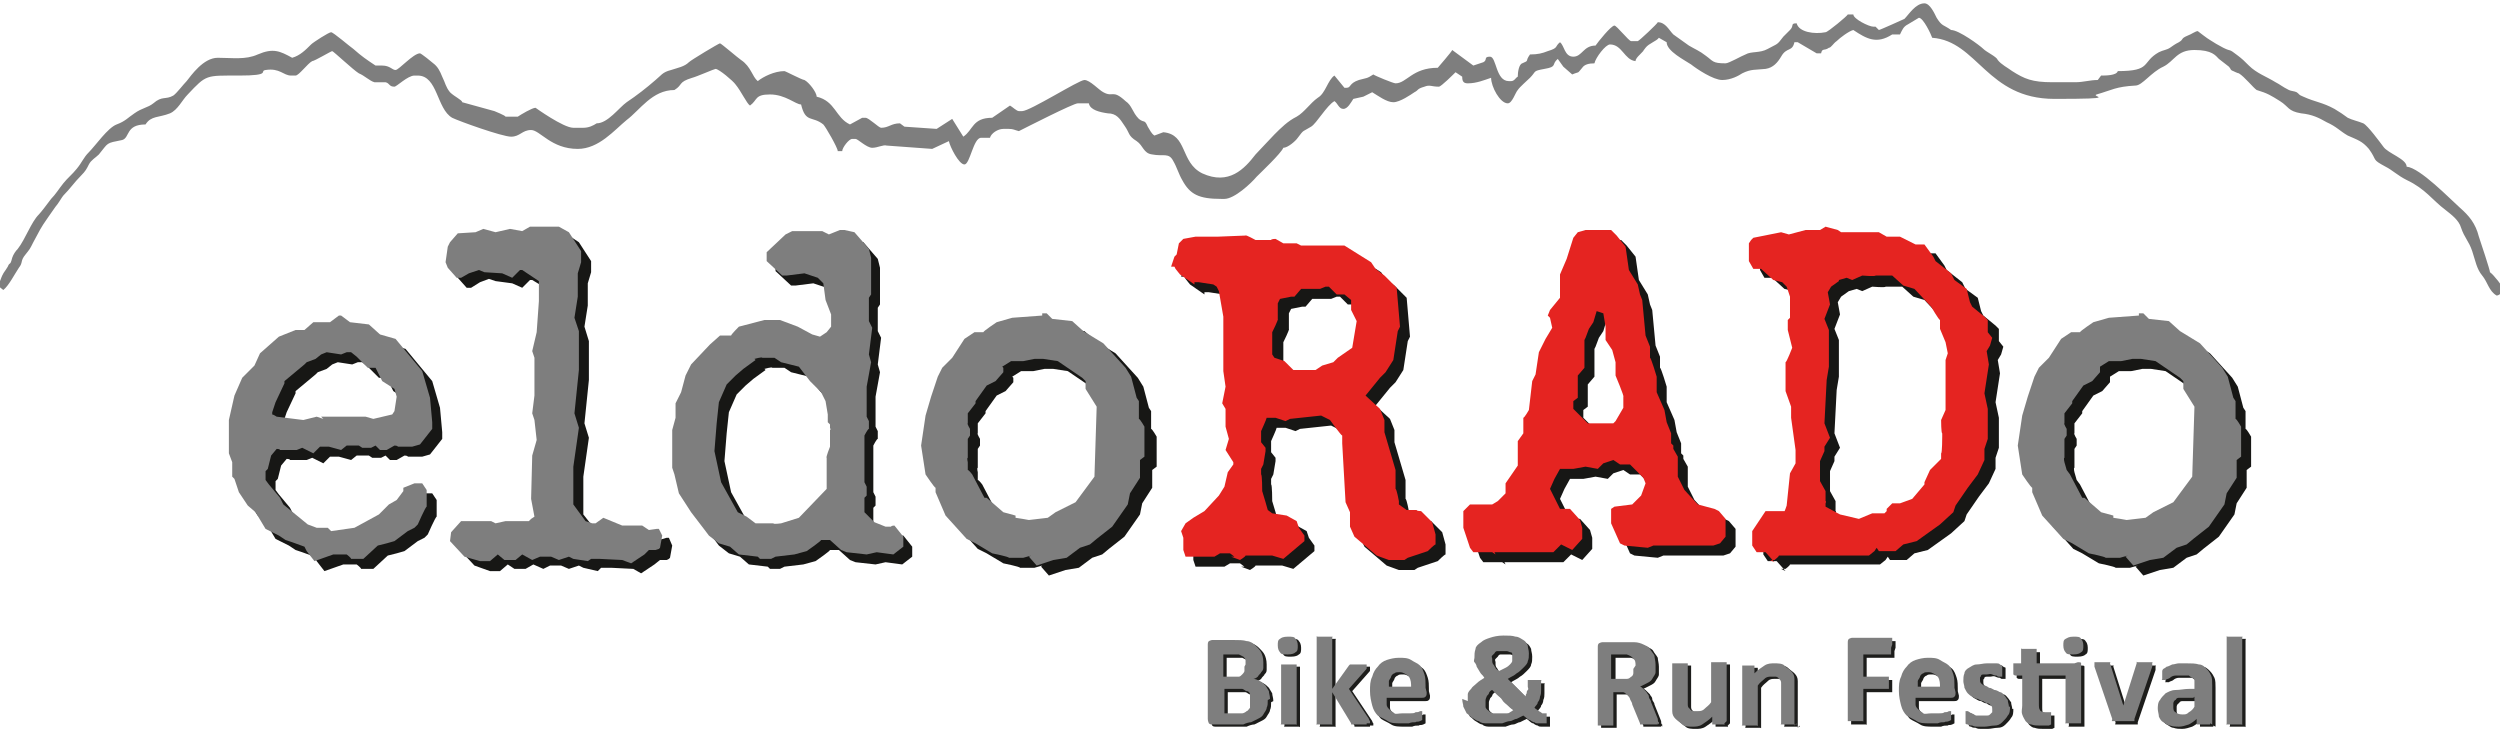 <?xml version="1.0" encoding="UTF-8"?>
<svg id="Ebene_1" xmlns="http://www.w3.org/2000/svg" version="1.1" viewBox="0 0 225 65.7">
  <!-- Generator: Adobe Illustrator 29.0.1, SVG Export Plug-In . SVG Version: 2.1.0 Build 192)  -->
  <defs>
    <style>
      .st0 {
        fill: #1d1d1b;
      }

      .st1 {
        fill: #171715;
      }

      .st2, .st3 {
        fill: #7e7e7e;
      }

      .st4 {
        fill: #e52421;
      }

      .st3 {
        fill-rule: evenodd;
      }
    </style>
  </defs>
  <path class="st1" d="M117.2,27.6l-1,.2-.2.4v1.4c.1,0-.5,1.2-.5,1.2v2l.2.3.9.3.8.8h2l.6-.4,1-.3.4-.4,1.3-.9.4-2.4-.5-1v-.9c0,0-.6-.5-.6-.5h-.7l-.7-.7h-.3l-.5.2h-1.7l-.6.7ZM112,51l-.4-.3h-.9l-.5.3h-2.6l-.2-.6v-1.1l-.2-.6.4-.7.7-.5,1-.6,1.3-1.4.5-.8.3-1.3.5-.7v-.2l-.7-1.1.3-1-.3-1.1v-.9s0-.7,0-.7l-.3-.5.3-1.5-.2-1.4v-4.9l-.4-2.3-.2-.4-.3-.2-1.3-.2h-.4s0,.2,0,.2l-1.3-.9-.4-.5h0c0,0-.1-.2-.1-.2h-.3l.3-.9.2-.2.2-1,.4-.4,1.1-.2h2s2.5-.1,2.5-.1h0c0-.1.9.4.9.4h1.4c0-.1.4-.1.4-.1l.7.4h1.2s.4.2.4.2h3.9c0,0,2.4,1.5,2.4,1.5l.4.6.8.6,1.1,1.1.3,3.5-.2.4-.4,2.6-.7,1.1-.5.5-1.3,1.6,1.3,1.2.4,1v1.1s1,3.4,1,3.4v1.7c.1,0,.3,1.1.3,1.1v.3c0,0,.7.5.7.5h.9c0,.1.4.1.4.1l1,1,.3,1.1v.9c-.1,0-.7.6-.7.6l-1.8.6-.3.2h-1.4s-1.1-.4-1.1-.4l-2-1.7-.4-.9v-1.3l-.4-.9-.3-5.3v-.7c-.1,0-1.1-1.4-1.1-1.4l-.8-.4-2.8.3-.4.2-.9-.3h-.8c0,.1-.5,1.2-.5,1.2v1l.4.5v.3l-.2,1.2-.2.4v.5c.1,0,.1,1.5.1,1.5l.3,1,.2.7.4.3,1.3.2.9.5.2.6.5.7v.5l-1.9,1.6-1-.3h-2.4c0,.1-.5.4-.5.4l-.8-.3Z"/>
  <path class="st1" d="M143.5,31.4v2.5l-.6.7v2l-.4.3v.7l1.3,1.3h2.3l.2-.2.7-1.2v-1c.1,0-.7-1.9-.7-1.9v-1.2l-.3-1.1-.6-.9v-1.2l-.2-1.2-.6-.2-.3,1-.4.6h0l-.3.8ZM135.5,50.8l-.3-.2h-.7c0,0-1,0-1,0l-.3-.4-.6-1.8v-1.5l.6-.6h2l.5-.3.7-.7v-.9l1.1-1.6v-2.2l.5-.7v-1.4c.1,0,.5-.7.5-.7l.3-2.6.3-.6.3-2,.6-1.2.6-1-.2-.9-.2-.2.2-.5.9-1.1v-2.1s.6-1.4.6-1.4l.6-1.9.4-.5.7-.2h2.3c0,0,.5.5.5.5l.8,1,.3,2.1.8,1.3.2.9.2.5.3,3.2.4,1v1c.1,0,.6,1.7.6,1.7v1.4s.7,1.6.7,1.6l.2,1.1.4,1v.9l.2.2v.3l.4.7v1.8l.6,1.2,1.2,1.3,1.5.4.4.2.6.7v1.6l-.5.6-.6.2h-1.4s-1.4,0-1.4,0h-2.6s-.5.2-.5.2l-2.1-.2-.4-.2-.8-1.8v-1.3l.3-.2,1.6-.2.8-.8.4-1.1-.2-.5-1.2-1.2h-.9l-.6-.4-.9.3-.5.5-1.1-.2-1.1.2h-1.2s-.5.9-.5.9l-.4.9.9,1.8h.6s.3,0,.3,0l.9,1,.2.7v1l-.9,1-1-.5-.7.7h-5.3Z"/>
  <path class="st1" d="M166.4,26.2l-.7.5-.3.5.2,1.1-.5,1.3.4,1v3.3s-.2,1.2-.2,1.2l-.2,3.9.5,1.3-.5.8v.4l-.4.9v1.8s.5.9.5.9v.9c.1,0,0,.2,0,.2v.3s1.3.7,1.3.7l1.7.4,1.2-.5h1.1l.2-.2v-.2l.5-.5h.7l1.1-.4,1.1-1.3v-.2l.5-1,1-1v-.5c.1,0,.1-1.5.1-1.5v-.3c-.1,0-.1-1.2-.1-1.2l.4-.9v-4.5s.2-.6.2-.6l-.2-1-.5-1.2v-.8c-.1,0-.8-1.2-.8-1.2l-1.5-1.6-1-.3-1-.9h-1.5c0,.1-1.2,0-1.2,0l-.9.4-.5-.2-.7.2ZM160.7,51.4l-.8-.9h-.8l-.2-.3-.2-.3v-1.3l1-1.5.2-.3h1.7c0,.1.2-.5.2-.5l.3-2.9.5-.9v-1.2l-.4-2.9v-1s-.5-1.4-.5-1.4v-2.6c.1,0,.6-1.3.6-1.3l-.4-1.6v-.9l.2-.2v-1.9l-.3-.9-.4-.4-.8-.2-1.1-1h-.7l-.4-.7v-1.6l.2-.3.2-.2,2.5-.5.7.2,1.5-.4h1.3s.5-.3.5-.3l1.1.3.3.2h3.4l.7.4h1.2s1.4.7,1.4.7h.8c0,0,.8,1.1.8,1.1l.2.4,1.4,1.1.3.6,1.1.8.3,1.2.2.4,1.1.9.3.3v1.1s.4.5.4.5l-.2.7-.3.5.2,1.2-.4,2.6.3,1.4v2.7c0,0-.3.9-.3.9v1s-.6,1.3-.6,1.3l-.9,1.2-1.1,1.6-.2.6-1.2,1.1-2.1,1.5-1.2.3-.7.6h-1.5s-.2-.3-.2-.3l-.2.3-.5.4h-8.1c0,.1-.4.4-.4.4h-.4Z"/>
  <path class="st1" d="M29.9,38.4h4s.7.2.7.2l1.7-.4.2-.3.2-1.3-.2-.7-1.1-.7-.6-1.2h-.7c0,0-1-1-1-1l-.5-.4h-.4l-.5.2-1.3-.2-.5.2-.5.4-.8.3-.2.2-1.8,1.5v.2l-.8,1.7-.3.9v.2c.1,0,.4.2.4.2l2.4.3,1.2-.3.6.2ZM28.3,50.1l-1.1-.4-.6-.2-.6-.4-1.2-.6-.9-1.5-.7-.6-.8-1.2-.4-1.2-.2-.2v-1.3c0,0-.3-.8-.3-.8v-3s.5-2.2.5-2.2l.7-1.6,1.1-1.1.5-1.1,1.7-1.5,1.5-.6h.5s.3,0,.3,0l.8-.7h1.5s.8-.6.8-.6h.2l.8.6,1.7.2,1,.9,1.4.4,2.4,2.9.7,2.4.2,2.2v.6c0,0-1.1,1.4-1.1,1.4l-.7.2h-1.3c0-.1-.3-.1-.3-.1l-.7.4h-.6s-.4-.4-.4-.4l-.4.2h-.8l-.3-.2h-1.1l-.5.4-1.1-.3h-.8c0,0-.3.3-.3.3l-.3.3-1-.5-.5.2h-1.5c0-.1-.3-.1-.3-.1l-.5.6-.3,1.2-.2.2v.8l.3.4,1,1.2.3.6,2.2,1.8.8.3h1l.3.3,2.1-.3,2.2-1.2.9-.9.7-.4.6-.8v-.3c0,0,1-.4,1-.4h.7l.4.6v1.5c-.1,0-.8,1.6-.8,1.6l-.3.3-.6.3-1.2.9-.7.2-.8.2-1.3,1.2h-1.1c0-.1-.4-.4-.4-.4h-1.2l-1.7.6-.7-.9Z"/>
  <polygon class="st1" points="57 51.2 55 51.1 54.1 51.1 53.8 51.4 52.5 51.1 52.1 50.9 51.2 51.2 50.5 50.9 49.5 50.9 48.9 51.2 48 50.8 47.3 51.2 46.3 51.2 45.7 50.8 45 51.4 44.1 51.4 42.7 50.9 41.4 49.5 41.5 48.8 42.4 47.7 45.1 47.8 45.5 47.9 46.5 47.7 48.5 47.7 48.8 47.6 49 47.4 48.8 45.8 48.9 41.9 49.3 40.5 49 38.7 48.8 38.1 49 36.5 49 33 48.8 32.5 49.2 30.7 49.4 28 49.4 26.1 47.9 25.2 47.7 25.2 47 25.9 46.1 25.5 44.6 25.3 44 25.1 43.2 25.4 42.4 25.9 42 25.9 41.2 25 41 24.4 41.2 23.1 41.4 22.6 42.1 21.9 43.7 21.7 44.4 21.5 45.6 21.7 46.9 21.5 48 21.6 48.6 21.2 51.2 21.2 52.1 21.8 53.2 23.5 53.2 24.5 52.9 25.5 52.9 27.5 52.6 29.4 53 30.7 53 34.2 52.6 38.1 53 39.4 52.5 42.9 52.5 46.3 53.6 47.7 54.3 47.9 54.5 47.9 55.2 47.5 56.9 48.1 58.7 48.1 59.3 48.6 60 48.4 60.2 48.4 60.5 49.1 60.3 50.2 60.2 50.3 60 50.4 59.4 50.4 58.9 50.8 57.7 51.6 57 51.2"/>
  <path class="st1" d="M68.9,33.3l-1.1.8-.7.6-.8.8-.7,1.6-.2,1.9-.2,2.5.6,2.8,1.5,2.7.8.4.8.6h1.6c0,.1.7,0,.7,0l1.6-.5,2.5-2.6v-2.8c-.1,0,.3-1,.3-1v-1.5c.1,0,0-.2,0-.2v-.3l-.2-.2v-.7l-.2-1.2-.4-.8-1-1-1-1.3-1.6-.4-.6-.4h-1.1c0-.1-.7.1-.7.1ZM69.3,51.2l-.2-.2-1.7-.2-.8-.7-1-.3-.9-.7-.3-.4-1.3-1.7-1.1-1.7-.4-1.7-.2-.6v-1.8s0-1.6,0-1.6l.3-1.1v-1.3s.5-1,.5-1l.4-1.5.5-1,1.7-1.8.9-.8h1c0-.1.7-.8.7-.8l2.3-.6h1.4s1.6.6,1.6.6l1.3.7.7.2.6-.4.3-.5v-1.1c0,0-.5-1.3-.5-1.3l-.2-1.5-.5-.5-1.2-.4-1.6.2h-.4l-1.4-1.3v-.8l1.7-1.6.6-.3h1.3c0,0,1.4,0,1.4,0l.6.3,1-.4h.4s.9.2.9.2l1.3,1.5.2.8v3.3l-.2.3v2.1l.3.6-.3,2.4.2.7-.4,2.2v2.7s.2.4.2.4v.7c-.1,0-.4.6-.4.6v4.2l.2.4v.8l-.2.2v1.3s.9.9.9.9l1,.4h.5c0-.1.3-.1.3-.1l.8,1v.9l-.9.7-1.5-.2-.9.2-1.8-.2-.5-.2-1-.9h-.8c0,.1-1.3,1-1.3,1l-1.1.3-1.7.2-.4.2h-.7Z"/>
  <path class="st1" d="M91.2,34v.4c0,0-.7.8-.7.8l-.8.4-1,1.4v.2l-.7.9v.9c-.1,0,.2.5.2.5v.6l-.2.3v1.7c-.1,0,0,.4,0,.4v.7c.1,0,.4.4.4.4l1.1,2.1h.2l1.5,1.3,1.1.3v.2c.1,0,1.2.2,1.2.2l1.7-.2.7-.5,1.8-.9,1.7-2.3.2-6.3-1-1.6v-.7l-.3-.3-2.2-1.5-1.3-.2h-.8c0,0-1,.2-1,.2h-1.1l-.8.5ZM93.8,50.9l-.7.2h-1.3c0-.1-1.5-.4-1.5-.4l-1.5-.9-.8-.4-1.9-2.1-.9-2.1v-.4c-.1,0-.9-1.2-.9-1.2l-.4-2.6.4-2.7.5-1.7.7-1.8.4-.8.9-.9,1.1-1.7.9-.6h.8c0-.1,1.2-.9,1.2-.9l1.4-.4,2.7-.2v-.2h.4l.5.5,1.8.2,1,.9,1.8,1.1,2,2.2.5.8.5,1.9.2.3v1.6c.1,0,.5.7.5.7v2.7l-.4.3v1.6s-.9,1.4-.9,1.4l-.2,1-1.4,2-1.4,1.1-.6.5-.9.3-1.2.9-1.2.2-1.5.5-.7-.8Z"/>
  <path class="st1" d="M189.9,34v.4c0,0-.7.8-.7.8l-.8.4-1,1.4v.2l-.7.9v.9c-.1,0,.2.5.2.5v.6l-.2.3v1.7c-.1,0,0,.4,0,.4l.2.7.3.4,1.1,2.1h.2l1.5,1.3,1.1.3v.2c.1,0,1.2.2,1.2.2l1.7-.2.7-.5,1.8-.9,1.7-2.3.2-6.3-1-1.6v-.7l-.3-.3-2.2-1.5-1.3-.2h-.8c0,0-1,.2-1,.2h-1.1l-.8.5ZM192.4,50.9l-.7.2h-1.3c0-.1-1.5-.4-1.5-.4l-1.5-.9-.8-.4-1.9-2.1-.9-2.1v-.4c-.1,0-.9-1.2-.9-1.2l-.4-2.6.4-2.7.5-1.7.6-1.8.4-.8.9-.9,1.1-1.7.9-.6h.8c0-.1,1.2-.9,1.2-.9l1.4-.4,2.7-.2v-.2h.4l.5.5,1.8.2,1,.9,1.8,1.1,2,2.2.5.8.5,1.9.2.3v1.6c.1,0,.5.7.5.7v2.7l-.4.3v1.6s-.9,1.4-.9,1.4l-.2,1-1.4,2-1.4,1.1-.6.5-.9.3-1.2.9-1.2.2-1.5.5-.7-.8Z"/>
  <path class="st4" d="M116.2,26.7l-1,.2-.2.4v1.4c.1,0-.5,1.2-.5,1.2v2l.2.3.9.3.8.8h2l.6-.4,1-.3.4-.4,1.3-.9.4-2.4-.5-1v-.9c0,0-.6-.5-.6-.5h-.7l-.7-.7h-.3l-.5.2h-1.7l-.6.7ZM111.1,50.1l-.4-.3h-.9l-.5.3h-2.6l-.2-.6v-1.1l-.2-.6.4-.7.7-.5,1-.6,1.3-1.4.5-.8.3-1.3.5-.7v-.2l-.7-1.1.3-1-.3-1.1v-.9s0-.7,0-.7l-.3-.5.3-1.5-.2-1.4v-4.9l-.4-2.3-.2-.4-.3-.2-1.3-.2h-.4v.2s-1.3-.9-1.3-.9l-.4-.5h0c0,0-.1-.2-.1-.2h-.3l.3-.9.2-.2.2-1,.4-.4,1.1-.2h2s2.5-.1,2.5-.1h0c0-.1.9.4.9.4h1.4c0-.1.4-.1.4-.1l.7.4h1.2s.4.2.4.2h3.9c0,0,2.4,1.5,2.4,1.5l.4.6.8.6,1.1,1.1.3,3.5-.2.4-.4,2.6-.7,1.1-.5.5-1.3,1.6,1.3,1.2.4,1v1.1s1,3.4,1,3.4v1.7c.1,0,.3,1.1.3,1.1v.3c0,0,.7.5.7.5h.9c0,.1.4.1.4.1l1,1,.3,1.1v.9c-.1,0-.7.6-.7.6l-1.8.6-.3.2h-1.4s-1.1-.4-1.1-.4l-2-1.7-.4-.9v-1.3l-.4-.9-.3-5.3v-.7c-.1,0-1.1-1.4-1.1-1.4l-.8-.4-2.8.3-.4.2-.9-.3h-.8c0,.1-.5,1.2-.5,1.2v1l.4.5v.3l-.2,1.2-.2.4v.5c.1,0,.1,1.5.1,1.5l.3,1,.2.7.4.3,1.3.2.9.5.2.6.5.7v.5l-1.9,1.6-1-.3h-2.4c0,.1-.5.4-.5.4l-.8-.3Z"/>
  <path class="st4" d="M142.6,30.6v2.5l-.6.7v2l-.4.3v.7l1.3,1.3h2.3l.2-.2.7-1.2v-1c.1,0-.7-1.9-.7-1.9v-1.2l-.3-1.1-.6-.9v-1.2l-.2-1.2-.6-.2-.3,1-.4.6h0l-.3.8ZM134.6,49.9l-.3-.2h-.7c0,0-1,0-1,0l-.3-.4-.6-1.8v-1.5l.6-.6h2l.5-.3.7-.7v-.9l1.1-1.6v-2.2l.5-.7v-1.4c.1,0,.5-.7.5-.7l.3-2.6.3-.6.3-2,.6-1.2.6-1-.2-.9-.2-.2.2-.5.9-1.1v-2.1s.6-1.4.6-1.4l.6-1.9.4-.5.7-.2h2.3c0,0,.5.5.5.5l.8,1,.3,2.1.8,1.3.2.9.2.5.3,3.2.4,1v1c.1,0,.6,1.7.6,1.7v1.4s.7,1.6.7,1.6l.2,1.1.4,1v.9l.2.2v.3l.4.7v1.8l.6,1.2,1.2,1.3,1.5.4.4.2.6.7v1.6l-.5.6-.6.2h-1.4s-1.4,0-1.4,0h-2.6s-.5.2-.5.2l-2.1-.2-.4-.2-.8-1.8v-1.3l.3-.2,1.6-.2.8-.8.4-1.1-.2-.5-1.2-1.2h-.9l-.6-.4-.9.3-.5.5-1.1-.2-1.1.2h-1.2s-.5.9-.5.9l-.4.9.9,1.8h.6s.3,0,.3,0l.9,1,.2.7v1l-.9,1-1-.5-.7.7h-5.3Z"/>
  <path class="st4" d="M165.5,25.3l-.7.5-.3.5.2,1.1-.5,1.3.4,1v3.3s-.2,1.2-.2,1.2l-.2,3.9.5,1.3-.5.8v.4l-.4.9v1.8s.5.9.5.9v.9c.1,0,0,.2,0,.2v.3s1.3.7,1.3.7l1.7.4,1.2-.5h1.1l.2-.2v-.2l.5-.5h.7l1.1-.4,1.1-1.3v-.2l.5-1.1,1-1v-.5c.1,0,.1-1.5.1-1.5v-.3c-.1,0-.1-1.2-.1-1.2l.4-.9v-4.5s.2-.6.2-.6l-.2-1-.5-1.2v-.8c-.1,0-.8-1.2-.8-1.2l-1.5-1.6-1-.3-1-.9h-1.5c0,.1-1.2,0-1.2,0l-.9.4-.5-.2-.7.2ZM159.7,50.6l-.8-.9h-.8l-.2-.3-.2-.3v-1.3l1-1.5.2-.3h1.7c0,.1.2-.5.2-.5l.3-2.9.5-.9v-1.2l-.4-2.9v-1s-.5-1.4-.5-1.4v-2.6c.1,0,.6-1.3.6-1.3l-.4-1.6v-.9l.2-.2v-1.9l-.3-.9-.4-.4-.8-.2-1.1-1h-.7l-.4-.7v-1.6l.2-.3.2-.2,2.5-.5.7.2,1.5-.4h1.3s.5-.3.5-.3l1.1.3.3.2h3.4l.7.4h1.2s1.4.7,1.4.7h.8c0,0,.8,1.1.8,1.1l.2.4,1.4,1.1.3.6,1.1.8.3,1.2.2.4,1.1.9.3.3v1.1s.4.5.4.5l-.2.7-.3.5.2,1.2-.4,2.6.3,1.4v2.7c0,0-.3.9-.3.9v1s-.6,1.3-.6,1.3l-.9,1.2-1.1,1.6-.2.6-1.2,1.1-2.1,1.5-1.2.3-.7.6h-1.5s-.2-.3-.2-.3l-.2.3-.5.4h-8.1c0,.1-.4.4-.4.4h-.4Z"/>
  <path class="st2" d="M28.9,37.5h4s.7.2.7.2l1.7-.4.2-.3.2-1.3-.2-.7-1.1-.7-.6-1.2h-.7c0,0-1-1-1-1l-.5-.4h-.4l-.5.2-1.3-.2-.5.2-.5.4-.8.3-.2.2-1.8,1.5v.2l-.8,1.7-.3.9v.2c.1,0,.4.2.4.2l2.4.3,1.2-.3.6.2ZM27.4,49.2l-1.1-.4-.6-.2-.6-.4-1.2-.6-.9-1.5-.7-.6-.8-1.2-.4-1.2-.2-.2v-1.3c0,0-.3-.8-.3-.8v-3s.5-2.2.5-2.2l.7-1.6,1.1-1.1.5-1.1,1.7-1.5,1.5-.6h.5s.3,0,.3,0l.8-.7h1.5s.8-.6.8-.6h.2l.8.6,1.7.2,1,.9,1.4.4,2.4,2.9.7,2.4.2,2.2v.6c0,0-1.1,1.4-1.1,1.4l-.7.2h-1.3c0-.1-.3-.1-.3-.1l-.7.4h-.6s-.4-.4-.4-.4l-.4.2h-.8l-.3-.2h-1.1l-.5.4-1.1-.3h-.8c0,0-.3.3-.3.3l-.3.3-1-.5-.5.2h-1.5c0-.1-.3-.1-.3-.1l-.5.6-.3,1.2-.2.2v.8l.3.4,1,1.2.3.6,2.2,1.8.8.3h1l.3.3,2.1-.3,2.2-1.2.9-.9.7-.4.6-.8v-.3c0,0,1-.4,1-.4h.7l.4.6v1.5c-.1,0-.8,1.6-.8,1.6l-.3.3-.6.3-1.2.9-.7.2-.8.2-1.3,1.2h-1.1c0-.1-.4-.4-.4-.4h-1.2l-1.7.6-.7-.9Z"/>
  <polygon class="st2" points="56 50.4 54 50.3 53.2 50.3 52.9 50.5 51.6 50.3 51.2 50.1 50.3 50.4 49.6 50.1 48.6 50.1 47.9 50.4 47 49.9 46.4 50.4 45.4 50.4 44.8 49.9 44.1 50.5 43.2 50.5 41.8 50.1 40.5 48.7 40.6 47.9 41.5 46.9 44.2 46.9 44.6 47.1 45.5 46.9 47.6 46.9 47.8 46.7 48.1 46.5 47.8 44.9 47.9 41 48.3 39.6 48.1 37.8 47.9 37.2 48.1 35.6 48.1 32.2 47.9 31.6 48.3 29.9 48.5 27.1 48.5 25.3 47 24.3 46.8 24.3 46.1 25 45.2 24.6 43.6 24.5 43.1 24.3 42.2 24.6 41.5 25 41.1 25 40.3 24.1 40.1 23.6 40.3 22.2 40.5 21.8 41.2 21 42.8 20.9 43.5 20.6 44.6 20.9 45.9 20.6 47 20.8 47.7 20.4 50.3 20.4 51.2 20.9 52.3 22.6 52.3 23.6 52 24.6 52 26.7 51.7 28.6 52.1 29.8 52.1 33.3 51.7 37.2 52.1 38.5 51.6 42 51.6 45.4 52.7 46.9 53.3 47.1 53.6 47.1 54.3 46.6 56 47.3 57.8 47.3 58.4 47.7 59.1 47.6 59.3 47.6 59.6 48.2 59.4 49.3 59.3 49.4 59 49.5 58.4 49.5 58 49.9 56.8 50.7 56 50.4"/>
  <path class="st2" d="M68,32.4l-1.1.8-.7.6-.8.8-.7,1.6-.2,1.9-.2,2.5.6,2.8,1.5,2.7.8.4.8.6h1.6c0,.1.7,0,.7,0l1.6-.5,2.5-2.6v-2.8c-.1,0,.3-1,.3-1v-1.5c.1,0,0-.2,0-.2v-.3l-.2-.2v-.7l-.2-1.2-.4-.8-1-1-1-1.3-1.6-.4-.6-.4h-1.1c0-.1-.7.1-.7.1ZM68.4,50.3l-.2-.2-1.7-.2-.8-.7-1-.3-.9-.7-.3-.4-1.3-1.7-1.1-1.7-.4-1.7-.2-.6v-1.8s0-1.6,0-1.6l.3-1.1v-1.3s.5-1,.5-1l.4-1.5.5-1,1.7-1.8.9-.8h1c0-.1.7-.8.7-.8l2.3-.6h1.4s1.6.6,1.6.6l1.3.7.7.2.6-.4.4-.5v-1.1c0,0-.5-1.3-.5-1.3l-.2-1.5-.5-.5-1.2-.4-1.6.2h-.4l-1.4-1.3v-.8l1.7-1.6.6-.3h1.3c0,0,1.4,0,1.4,0l.6.3,1-.4h.4s.9.2.9.2l1.3,1.5.2.8v3.3l-.2.3v2.1l.3.6-.3,2.4.2.7-.4,2.2v2.7s.2.4.2.4v.7c-.1,0-.4.6-.4.6v4.2l.2.4v.8l-.2.2v1.3s.9.9.9.9l1,.4h.5c0-.1.3-.1.3-.1l.8,1v.9l-.9.7-1.5-.2-.9.2-1.8-.2-.5-.2-1-.9h-.8c0,.1-1.3,1-1.3,1l-1.1.3-1.7.2-.4.2h-.7Z"/>
  <path class="st2" d="M90.3,33.1v.4c0,0-.7.8-.7.8l-.8.4-1,1.4v.2l-.7.9v.9c-.1,0,.2.5.2.5v.6l-.2.3v1.7c-.1,0,0,.4,0,.4v.7c.1,0,.4.4.4.4l1.1,2.1h.2l1.5,1.3,1.1.3v.2c.1,0,1.2.2,1.2.2l1.7-.2.7-.5,1.8-.9,1.7-2.3.2-6.3-1-1.6v-.7l-.3-.3-2.2-1.5-1.3-.2h-.8c0,0-1,.2-1,.2h-1.1l-.8.5ZM92.8,50l-.7.2h-1.3c0-.1-1.5-.4-1.5-.4l-1.5-.9-.8-.4-1.9-2.1-.9-2.1v-.4c-.1,0-.9-1.2-.9-1.2l-.4-2.6.4-2.7.5-1.7.6-1.8.4-.8.9-.9,1.1-1.7.9-.6h.8c0-.1,1.2-.9,1.2-.9l1.4-.4,2.7-.2v-.2h.4l.5.5,1.8.2,1,.9,1.8,1.1,2,2.2.5.8.5,1.9.2.3v1.6c.1,0,.5.7.5.7v2.7l-.4.3v1.6s-.9,1.4-.9,1.4l-.2,1-1.4,2-1.4,1.1-.6.5-.9.3-1.2.9-1.2.2-1.5.5-.7-.8Z"/>
  <path class="st2" d="M189,33.1v.4c0,0-.7.8-.7.8l-.8.4-1,1.4v.2l-.7.9v.9c-.1,0,.2.5.2.5v.6l-.2.3v1.7c-.1,0,0,.4,0,.4l.2.7.3.4,1.1,2.1h.2l1.5,1.3,1.1.3v.2c.1,0,1.2.2,1.2.2l1.7-.2.7-.5,1.8-.9,1.7-2.3.2-6.3-1-1.6v-.7l-.3-.3-2.2-1.5-1.3-.2h-.8c0,0-1,.2-1,.2h-1.1l-.8.5ZM191.5,50l-.7.2h-1.3c0-.1-1.5-.4-1.5-.4l-1.5-.9-.8-.4-1.9-2.1-.9-2.1v-.4c-.1,0-.9-1.2-.9-1.2l-.4-2.6.4-2.7.5-1.7.6-1.8.4-.8.9-.9,1.1-1.7.9-.6h.8c0-.1,1.2-.9,1.2-.9l1.4-.4,2.7-.2v-.2h.4l.5.5,1.8.2,1,.9,1.8,1.1,2,2.2.5.8.5,1.9.2.3v1.6c.1,0,.5.7.5.7v2.7l-.4.3v1.6s-.9,1.4-.9,1.4l-.2,1-1.4,2-1.4,1.1-.6.5-.9.3-1.2.9-1.2.2-1.5.5-.7-.8Z"/>
  <g>
    <path class="st0" d="M114.4,63.2c0,.3,0,.5-.1.7,0,.2-.2.4-.3.6-.1.2-.3.3-.5.4-.2.1-.4.2-.6.3-.2,0-.5.1-.7.2-.2,0-.5,0-.8,0h-2c-.1,0-.2,0-.3-.1,0,0-.1-.2-.1-.4v-6.6c0-.2,0-.3.1-.4,0,0,.2-.1.3-.1h1.9c.5,0,.9,0,1.2.1.3,0,.6.2.8.4s.4.4.5.6c.1.2.2.5.2.9s0,.4,0,.5c0,.2-.1.3-.2.4,0,.1-.2.2-.3.4-.1.1-.3.2-.4.2.2,0,.4.1.6.2s.3.2.5.4c.1.2.2.3.3.5,0,.2.1.4.1.7ZM112.4,60.1c0-.2,0-.3,0-.4,0-.1-.1-.2-.2-.3,0,0-.2-.1-.4-.2-.1,0-.3,0-.6,0h-.8v2h.9c.2,0,.4,0,.5,0s.2-.1.3-.2c0,0,.2-.2.2-.3s0-.3,0-.4ZM112.8,63.3c0-.2,0-.3,0-.5,0-.1-.1-.3-.3-.3-.1,0-.3-.2-.4-.2-.2,0-.4,0-.7,0h-.9v2.2h1.1c.2,0,.4,0,.5,0,.1,0,.3-.1.4-.2.1,0,.2-.2.3-.3,0-.1,0-.3,0-.4Z"/>
    <path class="st0" d="M117.1,58.3c0,.3,0,.5-.2.6-.1.1-.3.2-.7.2s-.6,0-.7-.2c-.1-.1-.2-.3-.2-.6s0-.5.2-.6c.1-.1.3-.2.7-.2s.6,0,.7.2c.1.1.2.3.2.6ZM117,65.3s0,0,0,.1,0,0-.1,0c0,0-.1,0-.2,0s-.2,0-.4,0-.3,0-.4,0-.2,0-.2,0c0,0,0,0-.1,0s0,0,0-.1v-5.2s0,0,0-.1c0,0,0,0,.1,0,0,0,.1,0,.2,0s.2,0,.4,0,.3,0,.4,0,.2,0,.2,0c0,0,0,0,.1,0,0,0,0,0,0,.1v5.2Z"/>
    <path class="st0" d="M123.3,65.3s0,0,0,.1c0,0,0,0-.1,0s-.1,0-.2,0-.2,0-.4,0-.3,0-.4,0c0,0-.2,0-.2,0,0,0-.1,0-.1,0,0,0,0,0,0-.1l-1.7-2.8v2.8s0,0,0,.1,0,0-.1,0c0,0-.1,0-.2,0s-.2,0-.4,0-.3,0-.4,0-.2,0-.2,0c0,0,0,0-.1,0s0,0,0-.1v-7.7s0,0,0-.1,0,0,.1,0c0,0,.1,0,.2,0s.2,0,.4,0,.3,0,.4,0,.2,0,.2,0c0,0,0,0,.1,0s0,0,0,.1v4.6l1.5-2.1s0,0,.1-.1c0,0,0,0,.2,0,0,0,.1,0,.2,0s.2,0,.4,0,.3,0,.4,0c0,0,.2,0,.2,0,0,0,.1,0,.1,0,0,0,0,0,0,.1s0,.1,0,.2,0,.1-.1.2l-1.5,1.7,1.8,2.7c0,0,0,.1.1.2,0,0,0,.1,0,.2Z"/>
    <path class="st0" d="M128.7,62.6c0,.2,0,.3-.1.4s-.2.1-.3.1h-3.2c0,.2,0,.4,0,.6s.1.3.3.5c.1.1.3.2.4.3s.4,0,.7,0,.5,0,.7,0c.2,0,.4,0,.5-.1.1,0,.3,0,.4-.1,0,0,.2,0,.2,0s0,0,0,0c0,0,0,0,0,0,0,0,0,0,0,.1s0,.1,0,.2,0,.2,0,.2c0,0,0,.1,0,.2s0,0,0,.1c0,0,0,0,0,0,0,0,0,0-.2.1s-.3,0-.4.1c-.2,0-.4,0-.6.1-.2,0-.5,0-.7,0-.5,0-.9,0-1.2-.2s-.6-.3-.9-.5c-.2-.2-.4-.5-.5-.9-.1-.4-.2-.8-.2-1.3s0-.9.2-1.3c.1-.4.3-.7.5-.9.2-.3.5-.5.8-.6.3-.1.7-.2,1.1-.2s.8,0,1.1.2.6.3.8.5c.2.2.3.5.4.8s.1.7.1,1v.2ZM127.3,62.1c0-.4,0-.7-.2-1-.2-.2-.5-.4-.8-.4s-.4,0-.5.1c-.1,0-.3.2-.3.3s-.2.3-.2.4c0,.2,0,.3,0,.5h2.2Z"/>
    <path class="st0" d="M132.4,63.4c0-.2,0-.4,0-.6,0-.2.2-.4.3-.5.1-.2.3-.3.5-.5.2-.2.4-.3.7-.5-.1-.2-.3-.3-.4-.5s-.2-.3-.3-.5c0-.1-.1-.3-.2-.4s0-.3,0-.4c0-.3,0-.5.1-.8,0-.2.2-.4.5-.6.2-.2.5-.3.8-.4.3-.1.7-.2,1.2-.2s.8,0,1.1.1c.3,0,.5.2.7.3.2.1.3.3.4.5,0,.2.1.4.1.7s0,.5-.1.7c0,.2-.2.4-.4.6s-.4.4-.6.5c-.2.2-.5.3-.8.5.1.1.2.2.4.4s.3.3.4.4c.1.1.3.3.4.4.1.1.3.3.4.4,0,0,0-.2.1-.3,0-.1,0-.2.1-.3s0-.2,0-.3c0-.1,0-.2,0-.3v-.2s0,0,0-.1c0,0,0,0,0,0,0,0,.1,0,.2,0s.2,0,.4,0,.2,0,.3,0c0,0,.2,0,.2,0,0,0,0,0,.1,0s0,0,0,.1v.2c0,.2,0,.4,0,.6,0,.2,0,.4-.1.6,0,.2-.1.4-.2.5,0,.2-.2.3-.3.5.1.1.3.2.4.3,0,0,.2.1.3.2,0,0,.1,0,.2,0,0,0,0,0,.1,0h.1s0,0,0,0c0,0,0,0,0,.1,0,0,0,.2,0,.3s0,.3,0,.3c0,0,0,.1,0,.2,0,0,0,0,0,0,0,0,0,0-.2,0s-.2,0-.3,0-.2,0-.3,0-.2,0-.3-.1c-.1,0-.3-.1-.4-.2-.2,0-.3-.2-.6-.4-.2.1-.4.2-.6.3-.2,0-.4.2-.6.2-.2,0-.4.1-.7.2-.2,0-.5,0-.7,0s-.5,0-.7,0c-.2,0-.5,0-.7-.2-.2,0-.4-.2-.6-.3-.2-.1-.3-.3-.5-.4-.1-.2-.2-.4-.3-.6,0-.2-.1-.4-.1-.7ZM134,63.3c0,.2,0,.3,0,.5s.2.3.3.4c.1.1.3.2.4.2.2,0,.4,0,.6,0s.2,0,.3,0c.1,0,.2,0,.3,0,.1,0,.2,0,.3-.1,0,0,.2-.1.3-.2-.2-.1-.4-.3-.5-.4s-.4-.3-.5-.5-.3-.3-.5-.5c-.2-.2-.3-.3-.4-.4-.1,0-.3.2-.3.3s-.2.2-.2.3c0,0-.1.2-.1.3,0,0,0,.2,0,.3ZM134.6,59.5c0,0,0,.2,0,.3,0,0,0,.2.1.3s.1.2.2.3c0,.1.2.2.3.3.2-.1.4-.2.6-.3.2-.1.3-.2.4-.3,0,0,.2-.2.2-.3,0,0,0-.2,0-.3s0-.2,0-.3,0-.2-.2-.2c0,0-.2-.1-.3-.1-.1,0-.2,0-.4,0s-.3,0-.4,0c-.1,0-.2,0-.3.2,0,0-.1.1-.2.2s0,.2,0,.3Z"/>
    <path class="st0" d="M149.5,65.3s0,0,0,.1c0,0,0,0-.1,0s-.1,0-.3,0c-.1,0-.3,0-.5,0s-.3,0-.4,0c0,0-.2,0-.2,0,0,0,0,0-.1,0,0,0,0,0,0-.1l-.7-1.7c0-.2-.2-.4-.2-.5,0-.1-.2-.3-.3-.4,0,0-.2-.2-.3-.2-.1,0-.3,0-.4,0h-.5v2.9s0,0,0,.1c0,0,0,0-.1,0,0,0-.1,0-.2,0,0,0-.2,0-.4,0s-.3,0-.4,0c0,0-.2,0-.2,0,0,0,0,0-.1,0,0,0,0,0,0-.1v-6.9c0-.2,0-.3.1-.4,0,0,.2-.1.3-.1h2c.2,0,.4,0,.5,0,.1,0,.2,0,.4,0,.3,0,.6.1.8.2.2.1.5.2.6.4s.3.4.4.6c0,.2.1.5.1.8s0,.5,0,.7c0,.2-.2.4-.3.6-.1.2-.3.3-.5.4-.2.1-.4.2-.6.3.1,0,.2.1.3.2,0,0,.2.2.3.3,0,.1.2.2.2.4s.2.3.2.5l.6,1.5c0,.1,0,.3.1.3,0,0,0,.1,0,.2ZM147.6,60.2c0-.2,0-.5-.2-.6-.1-.2-.3-.3-.6-.4,0,0-.2,0-.3,0,0,0-.2,0-.4,0h-.7v2.2h.8c.2,0,.4,0,.6,0,.2,0,.3-.1.4-.2.1,0,.2-.2.2-.3,0-.1,0-.3,0-.4Z"/>
    <path class="st0" d="M155.5,65.3s0,0,0,.1,0,0-.1,0c0,0-.1,0-.2,0,0,0-.2,0-.3,0s-.2,0-.3,0c0,0-.1,0-.2,0,0,0,0,0,0,0s0,0,0-.1v-.6c-.3.3-.6.5-.9.7s-.6.2-.9.2-.7,0-.9-.2-.4-.3-.6-.5c-.2-.2-.3-.4-.3-.7,0-.3,0-.6,0-1v-3.2s0,0,0-.1c0,0,0,0,.1,0,0,0,.1,0,.2,0s.2,0,.4,0,.3,0,.4,0,.2,0,.2,0c0,0,0,0,.1,0,0,0,0,0,0,.1v3c0,.3,0,.5,0,.6,0,.1,0,.3.2.4,0,.1.2.2.3.2.1,0,.2,0,.4,0s.4,0,.6-.2.4-.3.6-.6v-3.5s0,0,0-.1c0,0,0,0,.1,0,0,0,.1,0,.2,0s.2,0,.4,0,.3,0,.4,0,.2,0,.2,0c0,0,0,0,.1,0,0,0,0,0,0,.1v5.2Z"/>
    <path class="st0" d="M162,65.3s0,0,0,.1c0,0,0,0-.1,0,0,0-.1,0-.2,0s-.2,0-.4,0-.3,0-.4,0c0,0-.2,0-.2,0,0,0,0,0-.1,0s0,0,0-.1v-3c0-.3,0-.5,0-.6,0-.1,0-.3-.2-.4,0-.1-.2-.2-.3-.2-.1,0-.2,0-.4,0s-.4,0-.6.2-.4.3-.6.6v3.5s0,0,0,.1,0,0-.1,0c0,0-.1,0-.2,0s-.2,0-.4,0-.3,0-.4,0-.2,0-.2,0c0,0,0,0-.1,0s0,0,0-.1v-5.2s0,0,0-.1c0,0,0,0,.1,0,0,0,.1,0,.2,0,0,0,.2,0,.3,0s.2,0,.3,0,.1,0,.2,0c0,0,0,0,0,0,0,0,0,0,0,.1v.6c.3-.3.6-.5.9-.7.3-.2.6-.2.9-.2s.7,0,.9.2.4.3.6.5c.2.2.3.4.3.7,0,.3,0,.6,0,1v3.2Z"/>
    <path class="st0" d="M170.5,58.6c0,.1,0,.2,0,.3s0,.1,0,.2c0,0,0,0,0,.1,0,0,0,0,0,0h-2.5v2h2.3s0,0,0,0c0,0,0,0,0,0,0,0,0,.1,0,.2,0,0,0,.2,0,.3s0,.2,0,.3c0,0,0,.1,0,.2,0,0,0,0,0,.1,0,0,0,0,0,0h-2.3v2.8s0,0,0,.1,0,0-.1,0c0,0-.1,0-.2,0s-.2,0-.4,0-.3,0-.4,0-.2,0-.2,0c0,0-.1,0-.1,0s0,0,0-.1v-6.9c0-.2,0-.3.1-.4,0,0,.2-.1.3-.1h3.6s0,0,0,0c0,0,0,0,0,.1,0,0,0,.1,0,.2s0,.2,0,.3Z"/>
    <path class="st0" d="M176.3,62.6c0,.2,0,.3-.1.4s-.2.1-.3.1h-3.2c0,.2,0,.4,0,.6s.1.3.3.5c.1.1.3.2.4.3s.4,0,.7,0,.5,0,.7,0c.2,0,.4,0,.5-.1.1,0,.3,0,.4-.1,0,0,.2,0,.2,0s0,0,0,0c0,0,0,0,0,0,0,0,0,0,0,.1s0,.1,0,.2,0,.2,0,.2c0,0,0,.1,0,.2s0,0,0,.1c0,0,0,0,0,0,0,0,0,0-.2.1s-.3,0-.4.1c-.2,0-.4,0-.6.1-.2,0-.5,0-.7,0-.5,0-.9,0-1.2-.2s-.6-.3-.9-.5c-.2-.2-.4-.5-.5-.9-.1-.4-.2-.8-.2-1.3s0-.9.2-1.3c.1-.4.3-.7.5-.9.2-.3.5-.5.8-.6.3-.1.7-.2,1.1-.2s.8,0,1.1.2.6.3.8.5c.2.2.3.5.4.8s.1.7.1,1v.2ZM174.9,62.1c0-.4,0-.7-.2-1-.2-.2-.5-.4-.8-.4s-.4,0-.5.1c-.1,0-.3.2-.3.3s-.2.3-.2.4c0,.2,0,.3,0,.5h2.2Z"/>
    <path class="st0" d="M181.2,63.8c0,.3,0,.6-.2.8-.1.2-.3.4-.5.6-.2.2-.4.3-.7.3s-.6.1-.9.1-.4,0-.6,0c-.2,0-.3,0-.5-.1-.1,0-.3,0-.4-.1,0,0-.2,0-.2-.1,0,0,0-.1,0-.2,0,0,0-.2,0-.4s0-.2,0-.3c0,0,0-.1,0-.2,0,0,0,0,0,0,0,0,0,0,0,0s.1,0,.2,0c0,0,.2.1.3.2.1,0,.3.1.4.2.2,0,.4,0,.6,0s.3,0,.4,0c.1,0,.2,0,.3-.1s.1-.1.2-.2c0,0,0-.2,0-.3s0-.2-.1-.3-.2-.2-.3-.2-.3-.1-.4-.2c-.2,0-.3-.1-.5-.2-.2,0-.3-.1-.5-.2s-.3-.2-.4-.3-.2-.3-.3-.5c0-.2-.1-.4-.1-.6s0-.5.1-.7c0-.2.2-.4.4-.5s.4-.3.7-.3.6-.1.9-.1.3,0,.5,0c.2,0,.3,0,.4,0,.1,0,.2,0,.3.1s.1,0,.2.1c0,0,0,0,0,0,0,0,0,0,0,.1,0,0,0,0,0,.2,0,0,0,.1,0,.2s0,.2,0,.3c0,0,0,.1,0,.2,0,0,0,0,0,0,0,0,0,0,0,0s0,0-.2,0-.2,0-.3-.1c-.1,0-.2,0-.4-.1s-.3,0-.5,0-.2,0-.3,0c0,0-.2,0-.2.1s-.1.1-.1.2c0,0,0,.1,0,.2,0,.1,0,.2.1.3,0,0,.2.2.3.2.1,0,.3.1.4.2.2,0,.3.1.5.2.2,0,.3.1.5.2.2,0,.3.2.4.3.1.1.2.3.3.4,0,.2.1.4.1.6Z"/>
    <path class="st0" d="M187.3,59.9c.2,0,.3,0,.3.1,0,0,0,.2,0,.3v5s0,0,0,.1c0,0,0,0-.1,0,0,0-.1,0-.2,0s-.2,0-.4,0-.3,0-.4,0c0,0-.2,0-.2,0,0,0,0,0-.1,0s0,0,0-.1v-4.2h-2.4v2.5c0,.3,0,.5.1.6,0,.1.2.2.5.2s.1,0,.2,0,.1,0,.2,0c0,0,0,0,.1,0,0,0,0,0,0,0s0,0,0,0,0,0,0,0,0,0,0,.2,0,.2,0,.3c0,.2,0,.3,0,.4,0,0,0,.2,0,.2,0,0,0,0-.2.1,0,0-.2,0-.2,0s-.2,0-.3,0c-.1,0-.2,0-.3,0-.3,0-.5,0-.8-.1-.2,0-.4-.2-.5-.3-.1-.2-.2-.3-.3-.6s0-.5,0-.8v-2.7h-.6c0,0-.1,0-.2-.1,0,0,0-.2,0-.5s0-.2,0-.3c0,0,0-.1,0-.2,0,0,0,0,0,0s0,0,.1,0h.6v-1.2s0,0,0-.1,0,0,.1,0c0,0,.1,0,.2,0,0,0,.2,0,.4,0s.3,0,.4,0,.2,0,.2,0c0,0,0,0,.1,0,0,0,0,0,0,.1v1.2h3.4ZM187.9,58.3c0,.3,0,.5-.2.6-.1.1-.3.2-.7.2s-.6,0-.7-.2c-.1-.1-.2-.3-.2-.6s0-.5.2-.6.3-.2.7-.2.6,0,.7.2c.1.1.2.3.2.6Z"/>
    <path class="st0" d="M194,60.1s0,0,0,0c0,0,0,0,0,0,0,0,0,0,0,.1,0,0,0,0,0,.1l-1.6,4.7c0,0,0,.1,0,.2,0,0,0,0-.2,0s-.2,0-.3,0c-.1,0-.3,0-.5,0s-.4,0-.5,0c-.1,0-.2,0-.3,0s-.1,0-.2,0,0,0,0-.2l-1.6-4.7c0,0,0-.1,0-.2,0,0,0-.1,0-.1,0,0,0,0,0,0,0,0,0,0,0-.1,0,0,0,0,.1,0s.1,0,.2,0c0,0,.2,0,.4,0s.3,0,.4,0c0,0,.2,0,.2,0,0,0,0,0,.1,0s0,0,0,.1l1.2,3.8h0c0,.1,0,0,0,0l1.2-3.8s0,0,0-.1,0,0,.1,0c0,0,.1,0,.2,0s.2,0,.4,0,.3,0,.4,0,.2,0,.2,0,0,0,.1,0,0,0,0,.1Z"/>
    <path class="st0" d="M199.2,65.3c0,0,0,0,0,.1,0,0-.1,0-.2,0,0,0-.2,0-.4,0s-.3,0-.4,0c0,0-.1,0-.2,0,0,0,0,0,0-.1v-.4c-.2.2-.5.4-.7.5-.3.1-.6.2-.9.2s-.5,0-.8-.1c-.2,0-.4-.2-.6-.3-.2-.1-.3-.3-.4-.5,0-.2-.1-.5-.1-.7s0-.6.2-.8c.1-.2.3-.4.5-.6.2-.1.5-.3.9-.3.4,0,.8-.1,1.2-.1h.5v-.3c0-.2,0-.3,0-.4,0-.1,0-.2-.2-.3,0,0-.2-.1-.3-.2-.1,0-.3,0-.5,0s-.5,0-.7,0-.4.1-.5.2-.3.1-.4.2c0,0-.2,0-.2,0s0,0-.1,0,0,0,0-.1,0-.1,0-.2c0,0,0-.2,0-.2s0-.2,0-.3c0,0,0-.1.1-.2,0,0,.2-.1.3-.2.1,0,.3-.1.5-.2.2,0,.4-.1.6-.1.2,0,.4,0,.7,0,.4,0,.8,0,1.1.1.3,0,.5.2.7.4.2.2.3.4.4.6s.1.6.1.9v3.5ZM197.7,63.1h-.6c-.2,0-.4,0-.6,0-.2,0-.3,0-.4.2-.1,0-.2.2-.2.3,0,0,0,.2,0,.3,0,.2,0,.4.2.5.1.1.3.2.6.2s.4,0,.6-.2c.2-.1.4-.3.5-.5v-.9Z"/>
    <path class="st0" d="M202.1,65.3s0,0,0,.1,0,0-.1,0c0,0-.1,0-.2,0s-.2,0-.4,0-.3,0-.4,0-.2,0-.2,0c0,0,0,0-.1,0s0,0,0-.1v-7.7s0,0,0-.1,0,0,.1,0c0,0,.1,0,.2,0s.2,0,.4,0,.3,0,.4,0,.2,0,.2,0c0,0,0,0,.1,0s0,0,0,.1v7.7Z"/>
  </g>
  <g>
    <path class="st2" d="M114.1,63c0,.3,0,.5-.1.7,0,.2-.2.4-.3.6-.1.2-.3.3-.5.4-.2.1-.4.2-.6.3-.2,0-.5.1-.7.2-.2,0-.5,0-.8,0h-2c-.1,0-.2,0-.3-.1,0,0-.1-.2-.1-.4v-6.6c0-.2,0-.3.1-.4,0,0,.2-.1.3-.1h1.9c.5,0,.9,0,1.2.1.3,0,.6.2.8.4s.4.4.5.6c.1.2.2.5.2.9s0,.4,0,.5c0,.2-.1.3-.2.4,0,.1-.2.2-.3.4-.1.1-.3.2-.4.2.2,0,.4.1.6.2s.3.2.5.4c.1.2.2.3.3.5,0,.2.1.4.1.7ZM112.1,59.8c0-.2,0-.3,0-.4,0-.1-.1-.2-.2-.3,0,0-.2-.1-.4-.2-.1,0-.3,0-.6,0h-.8v2h.9c.2,0,.4,0,.5,0s.2-.1.3-.2c0,0,.2-.2.2-.3s0-.3,0-.4ZM112.5,63c0-.2,0-.3,0-.5,0-.1-.1-.3-.3-.3-.1,0-.3-.2-.4-.2-.2,0-.4,0-.7,0h-.9v2.2h1.1c.2,0,.4,0,.5,0,.1,0,.3-.1.4-.2.1,0,.2-.2.3-.3,0-.1,0-.3,0-.4Z"/>
    <path class="st2" d="M116.8,58.1c0,.3,0,.5-.2.6-.1.1-.3.2-.7.2s-.6,0-.7-.2c-.1-.1-.2-.3-.2-.6s0-.5.2-.6c.1-.1.3-.2.7-.2s.6,0,.7.2c.1.1.2.3.2.6ZM116.7,65.1s0,0,0,.1,0,0-.1,0c0,0-.1,0-.2,0s-.2,0-.4,0-.3,0-.4,0-.2,0-.2,0c0,0,0,0-.1,0s0,0,0-.1v-5.2s0,0,0-.1c0,0,0,0,.1,0,0,0,.1,0,.2,0s.2,0,.4,0,.3,0,.4,0,.2,0,.2,0c0,0,0,0,.1,0,0,0,0,0,0,.1v5.2Z"/>
    <path class="st2" d="M123,65.1s0,0,0,.1c0,0,0,0-.1,0s-.1,0-.2,0-.2,0-.4,0-.3,0-.4,0c0,0-.2,0-.2,0,0,0-.1,0-.1,0,0,0,0,0,0-.1l-1.7-2.8v2.8s0,0,0,.1,0,0-.1,0c0,0-.1,0-.2,0s-.2,0-.4,0-.3,0-.4,0-.2,0-.2,0c0,0,0,0-.1,0s0,0,0-.1v-7.7s0,0,0-.1,0,0,.1,0c0,0,.1,0,.2,0s.2,0,.4,0,.3,0,.4,0,.2,0,.2,0c0,0,0,0,.1,0s0,0,0,.1v4.6l1.5-2.1s0,0,.1-.1c0,0,0,0,.2,0,0,0,.1,0,.2,0s.2,0,.4,0,.3,0,.4,0c0,0,.2,0,.2,0,0,0,.1,0,.1,0,0,0,0,0,0,.1s0,.1,0,.2,0,.1-.1.2l-1.5,1.7,1.8,2.7c0,0,0,.1.1.2,0,0,0,.1,0,.2Z"/>
    <path class="st2" d="M128.4,62.3c0,.2,0,.3-.1.4s-.2.1-.3.1h-3.2c0,.2,0,.4,0,.6s.1.3.3.5c.1.1.3.2.4.3s.4,0,.7,0,.5,0,.7,0c.2,0,.4,0,.5-.1.1,0,.3,0,.4-.1,0,0,.2,0,.2,0s0,0,0,0c0,0,0,0,0,0,0,0,0,0,0,.1s0,.1,0,.2,0,.2,0,.2c0,0,0,.1,0,.2s0,0,0,.1c0,0,0,0,0,0,0,0,0,0-.2.1s-.3,0-.4.1c-.2,0-.4,0-.6.1-.2,0-.5,0-.7,0-.5,0-.9,0-1.2-.2s-.6-.3-.9-.5c-.2-.2-.4-.5-.5-.9-.1-.4-.2-.8-.2-1.3s0-.9.2-1.3c.1-.4.3-.7.5-.9.2-.3.5-.5.8-.6.3-.1.7-.2,1.1-.2s.8,0,1.1.2.6.3.8.5c.2.2.3.5.4.8s.1.7.1,1v.2ZM127,61.9c0-.4,0-.7-.2-1-.2-.2-.5-.4-.8-.4s-.4,0-.5.1c-.1,0-.3.2-.3.3s-.2.3-.2.4c0,.2,0,.3,0,.5h2.2Z"/>
    <path class="st2" d="M132.1,63.1c0-.2,0-.4,0-.6,0-.2.2-.4.3-.5.1-.2.3-.3.5-.5.2-.2.4-.3.7-.5-.1-.2-.3-.3-.4-.5s-.2-.3-.3-.5c0-.1-.1-.3-.2-.4s0-.3,0-.4c0-.3,0-.5.1-.8,0-.2.2-.4.5-.6.2-.2.5-.3.8-.4.3-.1.7-.2,1.2-.2s.8,0,1.1.1c.3,0,.5.2.7.3.2.1.3.3.4.5,0,.2.1.4.1.7s0,.5-.1.7c0,.2-.2.4-.4.6s-.4.4-.6.5c-.2.2-.5.3-.8.5.1.1.2.2.4.4s.3.3.4.4c.1.1.3.3.4.4.1.1.3.3.4.4,0,0,0-.2.1-.3,0-.1,0-.2.1-.3s0-.2,0-.3c0-.1,0-.2,0-.3v-.2s0,0,0-.1c0,0,0,0,0,0,0,0,.1,0,.2,0s.2,0,.4,0,.2,0,.3,0c0,0,.2,0,.2,0,0,0,0,0,.1,0s0,0,0,.1v.2c0,.2,0,.4,0,.6,0,.2,0,.4-.1.6,0,.2-.1.4-.2.5,0,.2-.2.3-.3.5.1.1.3.2.4.3,0,0,.2.1.3.2,0,0,.1,0,.2,0,0,0,0,0,.1,0h.1s0,0,0,0c0,0,0,0,0,.1,0,0,0,.2,0,.3s0,.3,0,.3c0,0,0,.1,0,.2,0,0,0,0,0,0,0,0,0,0-.2,0s-.2,0-.3,0-.2,0-.3,0-.2,0-.3-.1c-.1,0-.3-.1-.4-.2-.2,0-.3-.2-.6-.4-.2.1-.4.2-.6.3-.2,0-.4.2-.6.2-.2,0-.4.1-.7.2-.2,0-.5,0-.7,0s-.5,0-.7,0c-.2,0-.5,0-.7-.2-.2,0-.4-.2-.6-.3-.2-.1-.3-.3-.5-.4-.1-.2-.2-.4-.3-.6,0-.2-.1-.4-.1-.7ZM133.7,63.1c0,.2,0,.3,0,.5s.2.3.3.4c.1.1.3.2.4.2.2,0,.4,0,.6,0s.2,0,.3,0c.1,0,.2,0,.3,0,.1,0,.2,0,.3-.1,0,0,.2-.1.3-.2-.2-.1-.4-.3-.5-.4s-.4-.3-.5-.5-.3-.3-.5-.5c-.2-.2-.3-.3-.4-.4-.1,0-.3.2-.3.3s-.2.2-.2.3c0,0-.1.2-.1.3,0,0,0,.2,0,.3ZM134.3,59.2c0,0,0,.2,0,.3,0,0,0,.2.1.3s.1.2.2.3c0,.1.2.2.3.3.2-.1.4-.2.6-.3.2-.1.3-.2.4-.3,0,0,.2-.2.2-.3,0,0,0-.2,0-.3s0-.2,0-.3,0-.2-.2-.2c0,0-.2-.1-.3-.1-.1,0-.2,0-.4,0s-.3,0-.4,0c-.1,0-.2,0-.3.2,0,0-.1.1-.2.2s0,.2,0,.3Z"/>
    <path class="st2" d="M149.2,65.1s0,0,0,.1c0,0,0,0-.1,0s-.1,0-.3,0c-.1,0-.3,0-.5,0s-.3,0-.4,0c0,0-.2,0-.2,0,0,0,0,0-.1,0,0,0,0,0,0-.1l-.7-1.7c0-.2-.2-.4-.2-.5,0-.1-.2-.3-.3-.4,0,0-.2-.2-.3-.2-.1,0-.3,0-.4,0h-.5v2.9s0,0,0,.1c0,0,0,0-.1,0,0,0-.1,0-.2,0,0,0-.2,0-.4,0s-.3,0-.4,0c0,0-.2,0-.2,0,0,0,0,0-.1,0,0,0,0,0,0-.1v-6.9c0-.2,0-.3.1-.4,0,0,.2-.1.3-.1h2c.2,0,.4,0,.5,0,.1,0,.2,0,.4,0,.3,0,.6.1.8.2.2.1.5.2.6.4s.3.4.4.6c0,.2.1.5.1.8s0,.5,0,.7c0,.2-.2.4-.3.6-.1.2-.3.3-.5.4-.2.1-.4.2-.6.3.1,0,.2.1.3.2,0,0,.2.2.3.3,0,.1.2.2.2.4s.2.3.2.5l.6,1.5c0,.1,0,.3.1.3,0,0,0,.1,0,.2ZM147.2,59.9c0-.2,0-.5-.2-.6-.1-.2-.3-.3-.6-.4,0,0-.2,0-.3,0,0,0-.2,0-.4,0h-.7v2.2h.8c.2,0,.4,0,.6,0,.2,0,.3-.1.4-.2.1,0,.2-.2.2-.3,0-.1,0-.3,0-.4Z"/>
    <path class="st2" d="M155.2,65.1s0,0,0,.1,0,0-.1,0c0,0-.1,0-.2,0,0,0-.2,0-.3,0s-.2,0-.3,0c0,0-.1,0-.2,0,0,0,0,0,0,0s0,0,0-.1v-.6c-.3.3-.6.5-.9.7s-.6.2-.9.2-.7,0-.9-.2-.4-.3-.6-.5c-.2-.2-.3-.4-.3-.7,0-.3,0-.6,0-1v-3.2s0,0,0-.1c0,0,0,0,.1,0,0,0,.1,0,.2,0s.2,0,.4,0,.3,0,.4,0,.2,0,.2,0c0,0,0,0,.1,0,0,0,0,0,0,.1v3c0,.3,0,.5,0,.6,0,.1,0,.3.2.4,0,.1.2.2.3.2.1,0,.2,0,.4,0s.4,0,.6-.2.4-.3.6-.6v-3.5s0,0,0-.1c0,0,0,0,.1,0,0,0,.1,0,.2,0s.2,0,.4,0,.3,0,.4,0,.2,0,.2,0c0,0,0,0,.1,0,0,0,0,0,0,.1v5.2Z"/>
    <path class="st2" d="M161.7,65.1s0,0,0,.1c0,0,0,0-.1,0,0,0-.1,0-.2,0s-.2,0-.4,0-.3,0-.4,0c0,0-.2,0-.2,0,0,0,0,0-.1,0s0,0,0-.1v-3c0-.3,0-.5,0-.6,0-.1,0-.3-.2-.4,0-.1-.2-.2-.3-.2-.1,0-.2,0-.4,0s-.4,0-.6.2-.4.3-.6.6v3.5s0,0,0,.1,0,0-.1,0c0,0-.1,0-.2,0s-.2,0-.4,0-.3,0-.4,0-.2,0-.2,0c0,0,0,0-.1,0s0,0,0-.1v-5.2s0,0,0-.1c0,0,0,0,.1,0,0,0,.1,0,.2,0,0,0,.2,0,.3,0s.2,0,.3,0,.1,0,.2,0c0,0,0,0,0,0,0,0,0,0,0,.1v.6c.3-.3.6-.5.9-.7.3-.2.6-.2.9-.2s.7,0,.9.2.4.3.6.5c.2.2.3.4.3.7,0,.3,0,.6,0,1v3.2Z"/>
    <path class="st2" d="M170.2,58.3c0,.1,0,.2,0,.3s0,.1,0,.2c0,0,0,0,0,.1,0,0,0,0,0,0h-2.5v2h2.3s0,0,0,0c0,0,0,0,0,0,0,0,0,.1,0,.2,0,0,0,.2,0,.3s0,.2,0,.3c0,0,0,.1,0,.2,0,0,0,0,0,.1,0,0,0,0,0,0h-2.3v2.8s0,0,0,.1,0,0-.1,0c0,0-.1,0-.2,0s-.2,0-.4,0-.3,0-.4,0-.2,0-.2,0c0,0-.1,0-.1,0s0,0,0-.1v-6.9c0-.2,0-.3.1-.4,0,0,.2-.1.3-.1h3.6s0,0,0,0c0,0,0,0,0,.1,0,0,0,.1,0,.2s0,.2,0,.3Z"/>
    <path class="st2" d="M176,62.3c0,.2,0,.3-.1.4s-.2.1-.3.1h-3.2c0,.2,0,.4,0,.6s.1.3.3.5c.1.1.3.2.4.3s.4,0,.7,0,.5,0,.7,0c.2,0,.4,0,.5-.1.1,0,.3,0,.4-.1,0,0,.2,0,.2,0s0,0,0,0c0,0,0,0,0,0,0,0,0,0,0,.1s0,.1,0,.2,0,.2,0,.2c0,0,0,.1,0,.2s0,0,0,.1c0,0,0,0,0,0,0,0,0,0-.2.1s-.3,0-.4.1c-.2,0-.4,0-.6.1-.2,0-.5,0-.7,0-.5,0-.9,0-1.2-.2s-.6-.3-.9-.5c-.2-.2-.4-.5-.5-.9-.1-.4-.2-.8-.2-1.3s0-.9.2-1.3c.1-.4.3-.7.5-.9.2-.3.5-.5.8-.6.3-.1.7-.2,1.1-.2s.8,0,1.1.2.6.3.8.5c.2.2.3.5.4.8s.1.7.1,1v.2ZM174.6,61.9c0-.4,0-.7-.2-1-.2-.2-.5-.4-.8-.4s-.4,0-.5.1c-.1,0-.3.2-.3.3s-.2.3-.2.4c0,.2,0,.3,0,.5h2.2Z"/>
    <path class="st2" d="M180.9,63.6c0,.3,0,.6-.2.8-.1.2-.3.4-.5.6-.2.2-.4.3-.7.3s-.6.1-.9.1-.4,0-.6,0c-.2,0-.3,0-.5-.1-.1,0-.3,0-.4-.1,0,0-.2,0-.2-.1,0,0,0-.1,0-.2,0,0,0-.2,0-.4s0-.2,0-.3c0,0,0-.1,0-.2,0,0,0,0,0,0,0,0,0,0,0,0s.1,0,.2,0c0,0,.2.1.3.2.1,0,.3.1.4.2.2,0,.4,0,.6,0s.3,0,.4,0c.1,0,.2,0,.3-.1s.1-.1.2-.2c0,0,0-.2,0-.3s0-.2-.1-.3-.2-.2-.3-.2-.3-.1-.4-.2c-.2,0-.3-.1-.5-.2-.2,0-.3-.1-.5-.2s-.3-.2-.4-.3-.2-.3-.3-.5c0-.2-.1-.4-.1-.6s0-.5.1-.7c0-.2.2-.4.4-.5s.4-.3.7-.3.6-.1.9-.1.3,0,.5,0c.2,0,.3,0,.4,0,.1,0,.2,0,.3.1s.1,0,.2.1c0,0,0,0,0,0,0,0,0,0,0,.1,0,0,0,0,0,.2,0,0,0,.1,0,.2s0,.2,0,.3c0,0,0,.1,0,.2,0,0,0,0,0,0,0,0,0,0,0,0s0,0-.2,0-.2,0-.3-.1c-.1,0-.2,0-.4-.1s-.3,0-.5,0-.2,0-.3,0c0,0-.2,0-.2.1s-.1.1-.1.2c0,0,0,.1,0,.2,0,.1,0,.2.1.3,0,0,.2.2.3.2.1,0,.3.1.4.2.2,0,.3.1.5.2.2,0,.3.1.5.2.2,0,.3.2.4.3.1.1.2.3.3.4,0,.2.1.4.1.6Z"/>
    <path class="st2" d="M187,59.6c.2,0,.3,0,.3.1,0,0,0,.2,0,.3v5s0,0,0,.1c0,0,0,0-.1,0,0,0-.1,0-.2,0s-.2,0-.4,0-.3,0-.4,0c0,0-.2,0-.2,0,0,0,0,0-.1,0s0,0,0-.1v-4.2h-2.4v2.5c0,.3,0,.5.1.6,0,.1.2.2.5.2s.1,0,.2,0,.1,0,.2,0c0,0,0,0,.1,0,0,0,0,0,0,0s0,0,0,0,0,0,0,0,0,0,0,.2,0,.2,0,.3c0,.2,0,.3,0,.4,0,0,0,.2,0,.2,0,0,0,0-.2.1,0,0-.2,0-.2,0s-.2,0-.3,0c-.1,0-.2,0-.3,0-.3,0-.5,0-.8-.1-.2,0-.4-.2-.5-.3-.1-.2-.2-.3-.3-.6s0-.5,0-.8v-2.7h-.6c0,0-.1,0-.2-.1,0,0,0-.2,0-.5s0-.2,0-.3c0,0,0-.1,0-.2,0,0,0,0,0,0s0,0,.1,0h.6v-1.2s0,0,0-.1,0,0,.1,0c0,0,.1,0,.2,0,0,0,.2,0,.4,0s.3,0,.4,0,.2,0,.2,0c0,0,0,0,.1,0,0,0,0,0,0,.1v1.2h3.4ZM187.5,58.1c0,.3,0,.5-.2.6-.1.1-.3.2-.7.2s-.6,0-.7-.2c-.1-.1-.2-.3-.2-.6s0-.5.2-.6.3-.2.7-.2.6,0,.7.2c.1.1.2.3.2.6Z"/>
    <path class="st2" d="M193.7,59.8s0,0,0,0c0,0,0,0,0,0,0,0,0,0,0,.1,0,0,0,0,0,.1l-1.6,4.7c0,0,0,.1,0,.2,0,0,0,0-.2,0s-.2,0-.3,0c-.1,0-.3,0-.5,0s-.4,0-.5,0c-.1,0-.2,0-.3,0s-.1,0-.2,0,0,0,0-.2l-1.6-4.7c0,0,0-.1,0-.2,0,0,0-.1,0-.1,0,0,0,0,0,0,0,0,0,0,0-.1,0,0,0,0,.1,0s.1,0,.2,0c0,0,.2,0,.4,0s.3,0,.4,0c0,0,.2,0,.2,0,0,0,0,0,.1,0s0,0,0,.1l1.2,3.8h0c0,.1,0,0,0,0l1.2-3.8s0,0,0-.1,0,0,.1,0c0,0,.1,0,.2,0s.2,0,.4,0,.3,0,.4,0,.2,0,.2,0,0,0,.1,0,0,0,0,.1Z"/>
    <path class="st2" d="M198.9,65.1c0,0,0,0,0,.1,0,0-.1,0-.2,0,0,0-.2,0-.4,0s-.3,0-.4,0c0,0-.1,0-.2,0,0,0,0,0,0-.1v-.4c-.2.2-.5.4-.7.5-.3.1-.6.2-.9.2s-.5,0-.8-.1c-.2,0-.4-.2-.6-.3-.2-.1-.3-.3-.4-.5,0-.2-.1-.5-.1-.7s0-.6.2-.8c.1-.2.3-.4.5-.6.2-.1.5-.3.9-.3.4,0,.8-.1,1.2-.1h.5v-.3c0-.2,0-.3,0-.4,0-.1,0-.2-.2-.3,0,0-.2-.1-.3-.2-.1,0-.3,0-.5,0s-.5,0-.7,0-.4.1-.5.2-.3.1-.4.2c0,0-.2,0-.2,0s0,0-.1,0,0,0,0-.1,0-.1,0-.2c0,0,0-.2,0-.2s0-.2,0-.3c0,0,0-.1.1-.2,0,0,.2-.1.3-.2.1,0,.3-.1.5-.2.2,0,.4-.1.6-.1.2,0,.4,0,.7,0,.4,0,.8,0,1.1.1.3,0,.5.2.7.4.2.2.3.4.4.6s.1.6.1.9v3.5ZM197.4,62.8h-.6c-.2,0-.4,0-.6,0-.2,0-.3,0-.4.2-.1,0-.2.2-.2.3,0,0,0,.2,0,.3,0,.2,0,.4.2.5.1.1.3.2.6.2s.4,0,.6-.2c.2-.1.4-.3.5-.5v-.9Z"/>
    <path class="st2" d="M201.8,65.1s0,0,0,.1,0,0-.1,0c0,0-.1,0-.2,0s-.2,0-.4,0-.3,0-.4,0-.2,0-.2,0c0,0,0,0-.1,0s0,0,0-.1v-7.7s0,0,0-.1,0,0,.1,0c0,0,.1,0,.2,0s.2,0,.4,0,.3,0,.4,0,.2,0,.2,0c0,0,0,0,.1,0s0,0,0,.1v7.7Z"/>
  </g>
  <path class="st3" d="M168.8,2.4h-.2c-.4,0-1.8-.7-1.8-1.1h-.5c0,.1-1.8,1.6-2,1.6-1,.2-2.4,0-2.6-.8-.6,0-.2.2-.6.6-.2.2-.4.4-.6.6-.6.8-.5.6-1.4,1.1-.7.4-1.5.2-2,.5-.3.1-1.5.8-1.8.8-1.2,0-1.1-.2-1.8-.7-.5-.4-1-.6-1.5-.9-.3-.2-1.1-.8-1.4-1-.4-.4-.7-1.1-1.4-1.1,0,.1-1.7,1.7-1.8,1.7h-.6c-.2,0-1.3-1.4-1.5-1.4-.3,0-1.5,1.5-1.7,1.8-1.1,0-1.2,1-2,1s-.8-1-1.2-1.3c-.5.4-.1.5-1.1.8-.5.2-.9.3-1.6.3-.5.7,0,.5-.7.8-.3.1-.4.8-.4,1.2-.2.1-.3.4-.6.4h-.2c-1.2,0-1.1-2.2-1.7-2.2s-.2.3-.6.5c-.3.1-.6.2-.9.3l-1.9-1.4h0c0,.1-1.3,1.6-1.3,1.6-2.3,0-2.8,1.4-3.8,1.4h0c-.2,0-1.9-.7-2-.8-.6.4-.6.3-1.3.5-.9.3-.7.7-1.1.7h-.2c0,0-.9-1.1-.9-1.1-.6.4-.8,1.6-1.5,2-.7.5-1.2,1.3-1.9,1.7-.8.4-1.4,1-2,1.6-.4.4-1.4,1.5-1.7,1.8-1,1.3-2.4,2.8-4.8,1.7-2-1-1.3-3.5-3.5-3.7l-.8.3c-.3-.2-.4-.5-.6-.8-.3-.7-.3-.3-.8-.7-.6-.6-.6-1.2-1.2-1.6-1.2-1.1-1.1-.3-2-.8-.4-.2-1.2-1.1-1.7-1.1s-4.9,2.8-5.6,2.8h-.3c-.2,0-.6-.4-.8-.5l-1.6,1.1c-1.8,0-1.7,1.1-2.6,1.7l-1-1.6h0c0,0-1.4.9-1.4.9l-2.9-.2-.4-.3c-.8,0-1,.4-1.7.4h0c-.2,0-1.1-.9-1.4-.9h-.3s-.9.5-1.1.6c-1.3-.6-1.3-2.1-3-2.5,0-.4-.7-1.3-1.1-1.5-.2,0-1.7-.8-1.8-.8-.9,0-1.9.5-2.4.9-.5-.4-.6-1.3-1.5-1.9-.3-.2-1.8-1.5-1.9-1.5s-2.6,1.5-2.8,1.7c-.4.4-1,.5-1.6.7-.8.2-.9.5-1.4.9-.8.7-1.7,1.4-2.6,2-.7.5-1.7,1.9-2.7,1.9-.3.2-.7.4-1.2.4h-.9c-.9,0-3.4-1.8-3.4-1.8-.3,0-1.3.6-1.6.8h-1.1c0-.1-1-.5-1-.5l-2.9-.8c0-.2-.7-.5-1.1-.9-.4-.5-.4-.8-.7-1.4-.2-.5-.4-.9-.8-1.2-.1-.1-1.1-.9-1.2-.9-.6,0-1.9,1.5-2.2,1.5s-.5-.4-1.2-.4h0c-.3,0-.4,0-.6,0-.9-.6-1.2-.8-2-1.5-.3-.2-1.8-1.5-2-1.5s-1.6.9-1.8,1.1c-.5.5-1,1-1.7,1.2-1.1-.6-1.7-.9-3.1-.3-1.1.5-2.3.3-3.6.3s-2.4,1.6-2.8,2.1c-.3.3-.9,1.1-1.2,1.3-.7.4-1,0-1.8.7-.5.4-1,.4-1.7.9-.6.4-.8.7-1.6,1-.8.3-1.9,1.9-2.5,2.5-.5.5-.6.9-1.1,1.5-.4.5-.8.8-1.2,1.3-.4.5-.7,1-1.1,1.4-.3.4-.9,1.2-1.1,1.4-.7.7-1.2,2.2-1.9,3.1-.2.2-.4.5-.5.8-.2.8-.2.3-.4.8-.3.5-.3.4-.5.8-.1.2-.2.6-.4.9l.5.4c.5-.4,1-1.4,1.4-2,.4-.5.1-.6.6-1.2.4-.5.4-.5.7-1.1.6-1.1.6-1.2,1.3-2.2.3-.4.4-.6.7-1,.2-.2.6-.9.7-1,.6-.6,1-1.2,1.6-1.8.4-.4.5-.6.7-1,.2-.4.6-.6.9-.9.9-1.1.6-1,2.1-1.3.7-.2.3-1.4,2.1-1.4.5-.8,1.2-.6,2.2-1,.7-.3,1.1-1.2,1.6-1.7,1.7-1.8,1.6-1.7,4.6-1.7s1.8-.4,2.4-.5c1.3-.2,1.6.5,2.3.5h.4c.3,0,1.1-1.1,1.5-1.3.2,0,1.7-.9,1.8-.9s1.9,1.7,2.4,2c.5.2,1,.7,1.4.8.3,0,.7,0,1,0,.4.1.3.4.8.4h0c.2,0,1.2-1,1.8-1h.3c1.8,0,1.7,3,3.1,3.8.6.3,4.5,1.7,5.3,1.7s1-.6,1.8-.6,1.8,1.7,4.2,1.7h0c1.9,0,3.3-1.7,4.4-2.6,1.2-.9,2.3-2.7,4.3-2.7.8-.5.3-.7,1.6-1.1.4-.1,2-.8,2.1-.8.3,0,1.6,1.1,1.8,1.4.5.6,1,1.7,1.3,1.9.7-.5.4-1,1.8-1s2.3.9,2.8.9c.4,1.7,1,1,2,1.8.2.2,1.3,2.1,1.3,2.4h.4c0-.3.6-1.1.9-1.1h.3c.2,0,1,.8,1.5.8s1-.3,1.3-.2l4.1.3,1.5-.7c.1.5.9,2.1,1.4,2.1s.8-2.4,1.5-2.4h.8c.1-.4.7-.8,1.2-.8h.5c.4,0,.5.1.9.2.6-.3,4.9-2.5,5.3-2.5h1c.1.6,1,.8,1.7.9.8,0,1.1.5,1.5,1.1.5.7.3.9,1.1,1.4.6.4.6,1.1,1.4,1.2,1,.2,1.5-.2,1.9.6.3.5.5,1.2.8,1.7.7,1.3,1.5,1.7,3.5,1.7h.3c.9,0,2.4-1.4,2.9-2,.4-.4,2.2-2.1,2.4-2.6.4,0,1.1-.6,1.3-.9.6-.8.4-.5,1.2-1,.5-.3,1.4-1.9,2.1-2.3.3.2.4.7.8.7s.7-.6.9-.9l.9-.2.8-.4c.5.3,1.3.9,1.9.9s1.6-.7,1.9-.9c.4-.2.2-.3.9-.5.5-.2.6,0,1.3,0h0c.2,0,1.3-1.1,1.5-1.3l.6.4c0,.4.1.6.5.6.8,0,1.5-.3,2.1-.5,0,.8.8,2.3,1.5,2.3h0c.4,0,.7-1,.9-1.2.2-.3.8-.8,1.1-1.1.6-.6.2-.6,1.3-.8,1.2-.2.6-.4,1.2-.9l.5.7.8.7c.7-.3.4,0,.9-.6.2-.3.6-.4,1.1-.4.1-.5,1-1.7,1.4-1.7,1.1,0,1.3,1.4,2.3,1.5,0-.2.2-.4.4-.6.5-.5.1-.1.5-.6.3-.4,1-.6,1.2-.9l.7.4c0,.8,1.6,1.6,2.2,2,.5.4,2,1.4,2.8,1.4s1.5-.4,1.8-.6c.8-.4,1.2-.3,2.1-.4.7-.1,1.1-.6,1.4-1.1.5-.9,1-.4,1.2-1.3h.3c0,0,1.7,1,1.7,1h.4c.1-.5.3-.2.7-.5.2,0,.4-.4.7-.6.3-.3,1.1-.9,1.5-1,1.2.8,2.1,1.3,3.5.4h.7c.2-.4.3-.7.7-.9,0,0,1-.6,1-.6.4,0,1.1,1.5,1.2,1.8,4.1.3,4.9,5.5,11,5.5s3.2-.2,3.8-.4c1.4-.4,1.7-.7,3.5-.8.6,0,1.4-1.2,2.5-1.7,1-.5,1.2-1.5,2.8-1.5s1.9.5,2.2.8c.4.3.5.4.9.7.2.2.1.3.4.4,0,0,.4.2.5.2.5.3,1.3,1.3,1.6,1.5,1,.3,1.3.5,2.1,1,.8.5.7.9,1.9,1.1,1,.1,1.6.4,2.3.8.9.4,1.2.8,1.9,1.2.9.4,1.3.5,1.9,1.2.8,1.1.2.9,1.5,1.6.6.3,1.1.8,1.9,1.2,1.7.8,2.3,1.8,3.5,2.7.5.4,1.2.9,1.4,1.6.3.9.7,1.2,1,2.1.3.9.4,1.6.9,2.2.5.6.6,1.4,1.3,1.8.2,0,.6-.3.6-.5,0-.3-.9-1.4-1.2-1.6,0-.2-.8-2.6-1-3.2-.3-1.2-.9-1.9-1.7-2.6-.9-.8-3.6-3.6-4.8-3.7,0-.7-1.7-1.2-2.1-1.8-.3-.4-1.4-1.9-1.8-2.1-.5-.2-1-.3-1.4-.5-.4-.3-.7-.5-1.2-.8-1.1-.6-1.7-.6-2.8-1.1-.5-.2-.3-.2-.6-.4-.2-.1-.5-.1-.7-.2-.6-.3-.8-.5-1.2-.7-.8-.5-1.7-.8-2.4-1.5-.4-.4-.6-.6-1-.9-.9-.7-.5-.3-1.3-.7-.4-.2-.9-.5-1.2-.7-.2-.1-1.1-.8-1.1-.8-.2,0-.6.3-.9.4-.7.3-.3.3-.8.6-.4.2-.5.3-.8.5-.3.2-.6.2-1,.4-1.6.9-.6,1.7-3.7,1.7-.1.4-1.1.4-1.5.4l-.3.4c-.7,0-1.3.2-2,.2-.8,0-1.3,0-2.1,0-1.8,0-2.5-.3-3.6-1-.4-.3-1-.6-1.3-1-.1-.3-1-.7-1.3-1-.3-.3-2.2-1.7-2.9-1.7-.7-.5-.8-.3-1.3-1.1-.2-.4-.6-1.3-1.1-1.3-.8,0-1.4,1-1.8,1.4,0,0-2.2,1-2.3,1h0Z"/>
</svg>